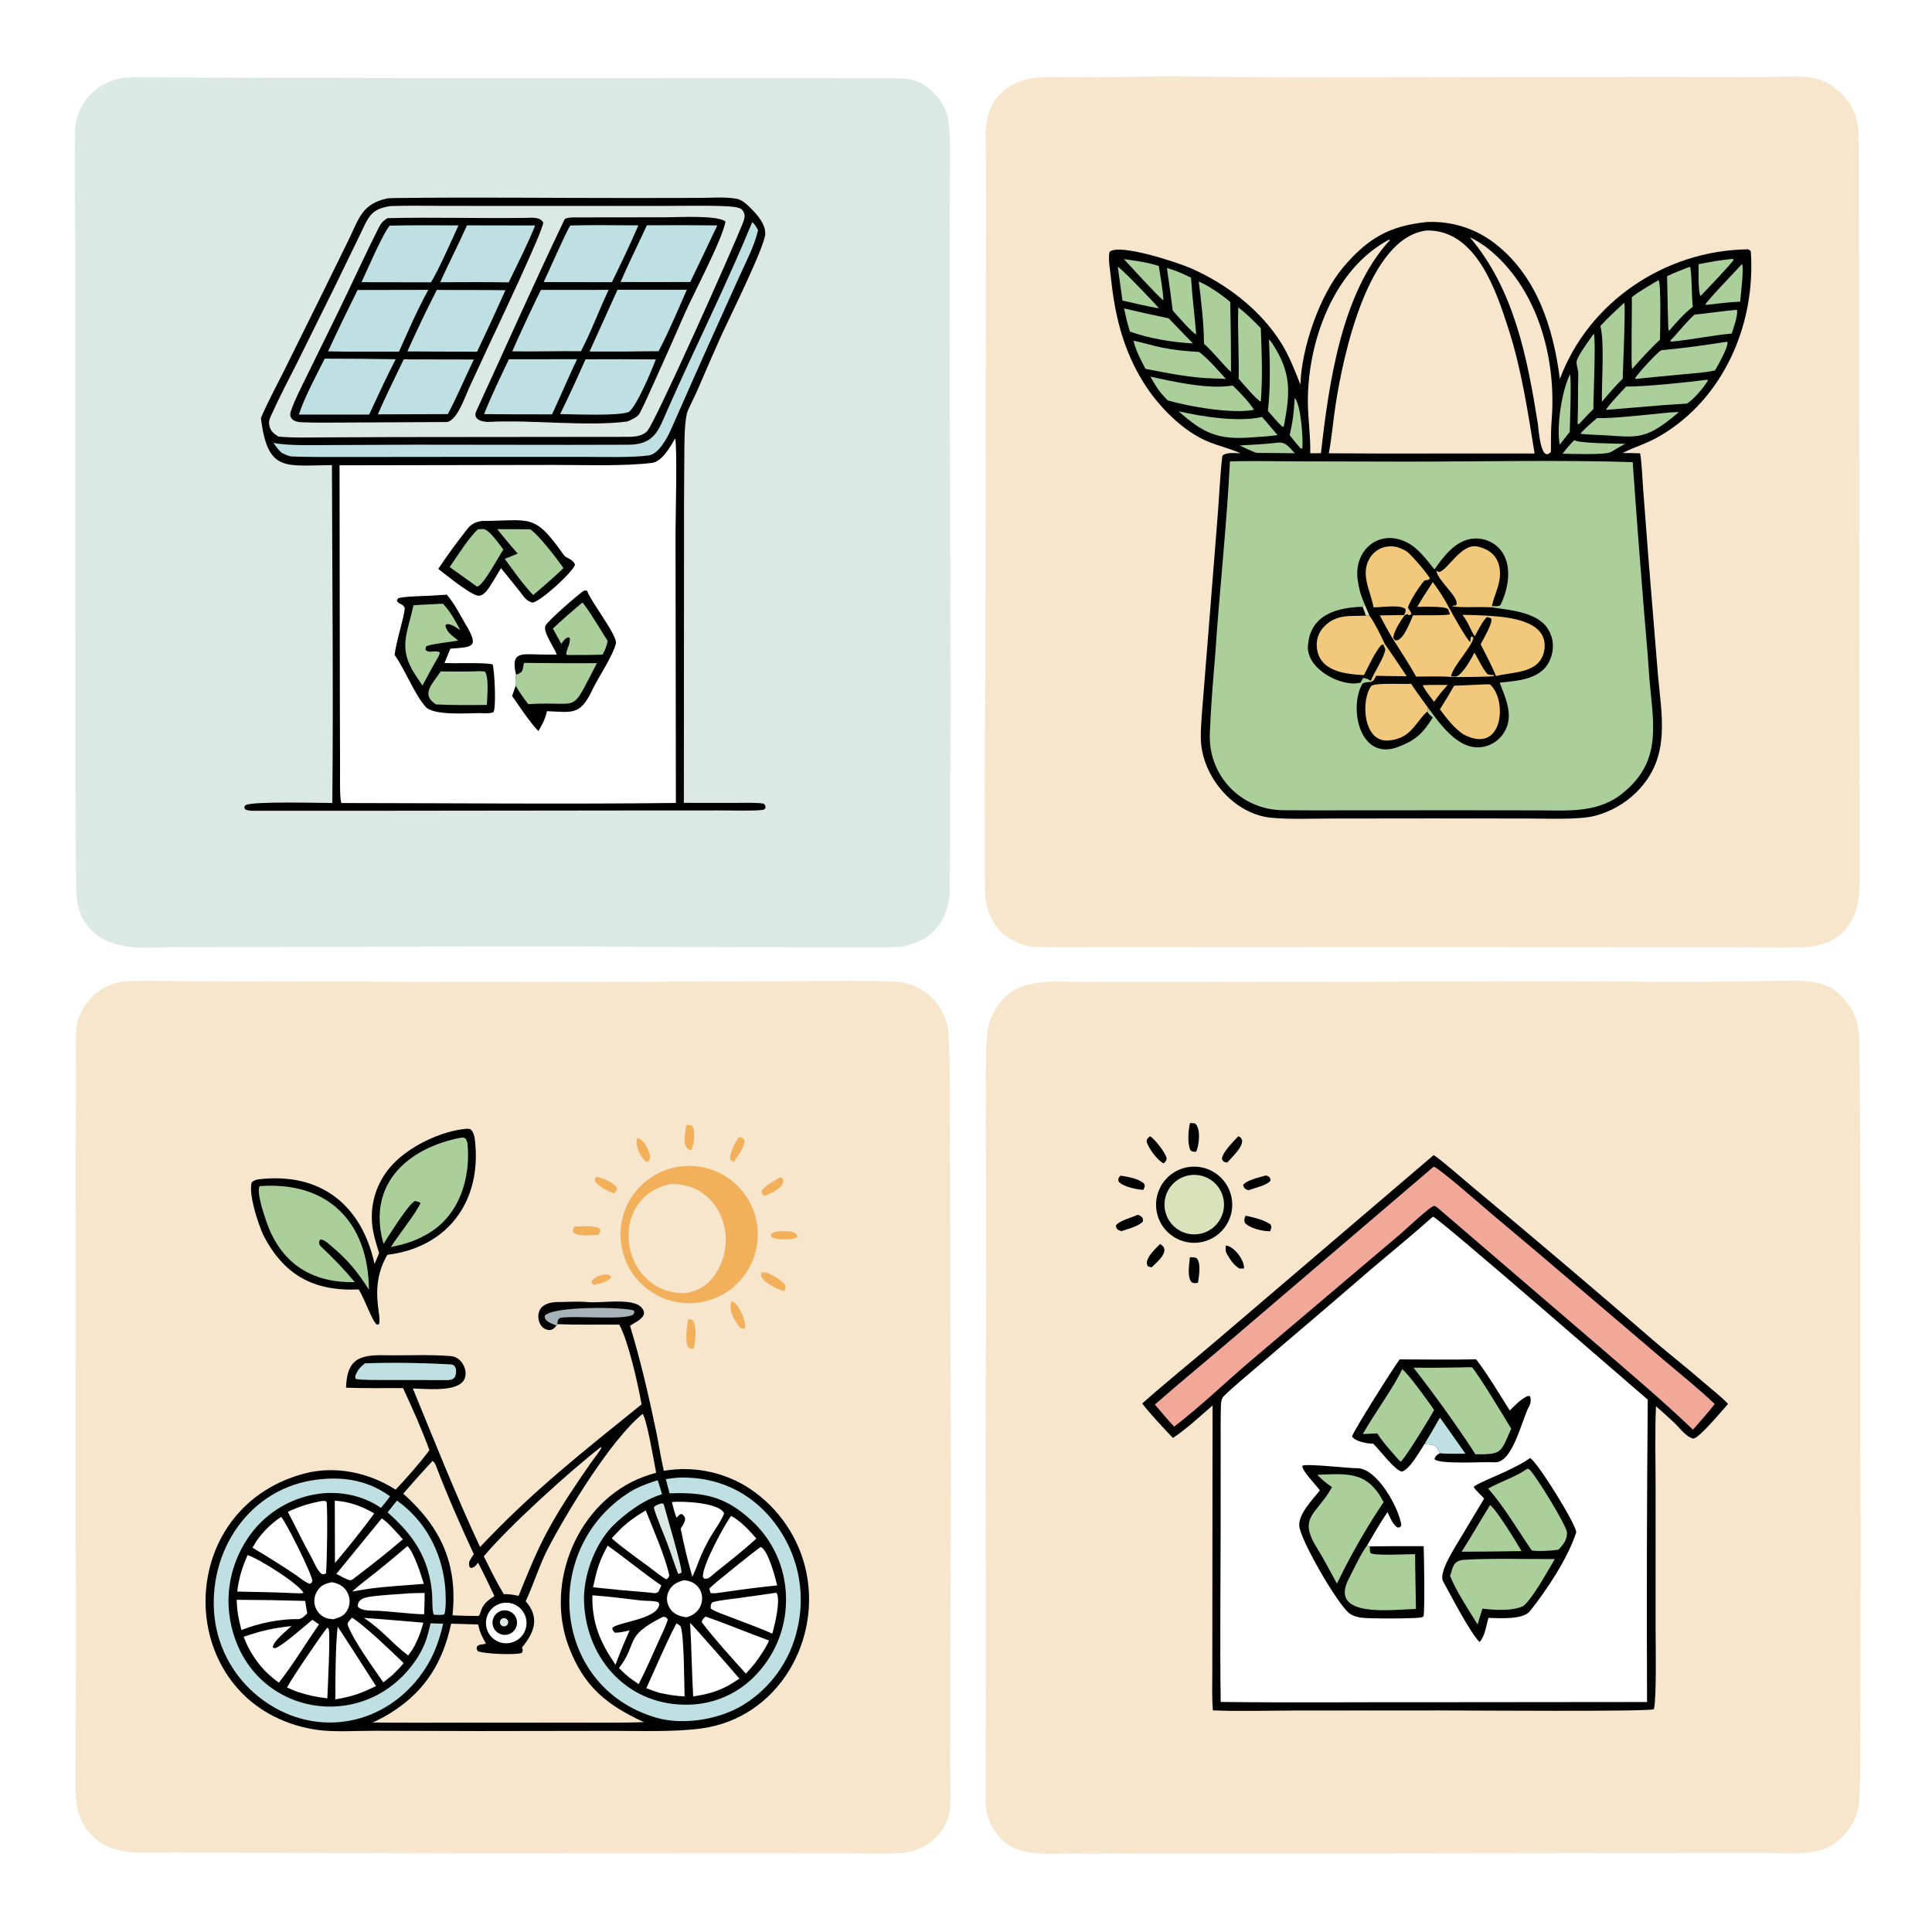 <svg version="1.1" xmlns="http://www.w3.org/2000/svg" style="display: block;" viewBox="0 0 2048 2048" width="1024" height="1024" preserveAspectRatio="none">
<path transform="translate(0,0)" fill="rgb(254,255,254)" d="M 0 0 L 2048 0 L 2048 2048 L 0 2048 L 0 0 z"/>
<path transform="translate(0,0)" fill="rgb(247,229,204)" d="M 131.724 1040.32 C 150.63 1039.4 175.346 1040.11 194.573 1040.16 L 309.395 1040.52 L 621.629 1040.95 L 852.588 1040.06 C 884.718 1040.11 917.503 1039.38 949.485 1040.64 C 979.039 1041.8 1004.01 1066.87 1005.52 1096.42 C 1006.65 1118.51 1006.73 1141.22 1006.85 1163.6 L 1007.19 1272.48 L 1007.99 1572 L 1007.33 1807 L 1007.23 1875.22 C 1007.3 1888.1 1008.27 1902.33 1007.2 1915.04 C 1004.82 1943.33 981.877 1962.17 954.815 1964.41 C 939.421 1965.1 919.517 1964.61 903.809 1964.63 L 798.499 1964.54 L 501.355 1964.68 L 249.07 1964.07 L 182.137 1963.7 C 158.017 1963.67 124.994 1967.19 105.221 1952.32 C 78.018 1931.87 79.915 1906.28 79.937 1876.44 L 80.139 1813.9 C 80.707 1753.32 80.666 1692.73 80.017 1632.14 L 80.133 1293.35 C 79.892 1249.14 80.009 1204.93 80.483 1160.72 C 80.549 1139.23 80.204 1117.93 80.484 1096.41 C 80.859 1067.56 103.102 1043.65 131.724 1040.32 z"/>
<path transform="translate(0,0)" fill="rgb(0,1,1)" d="M 589.795 1405.09 C 587.558 1408.18 585.502 1410.14 581.566 1409.82 C 570.346 1408.91 566.937 1391.36 575.303 1384.81 C 579.326 1381.66 584.052 1380.62 588.752 1380.25 C 600.457 1380.29 611.333 1379.21 623.279 1380.3 C 637.24 1381.57 670.177 1375.57 679.668 1385.64 C 688.906 1395.44 674.417 1400.85 667.827 1405.38 C 678.924 1441.71 687.618 1479.37 695.397 1516.6 C 698.352 1530.74 700.409 1545.04 703.682 1559.12 C 733.437 1554.03 764.032 1559.66 790.026 1575.01 C 821.509 1594.2 844.245 1624.94 853.383 1660.66 C 872.613 1737.33 825.314 1821.15 743.509 1832.23 C 714.449 1836.17 678.036 1834.74 648.239 1834.78 L 509.004 1834.99 L 396.999 1834.69 C 378.269 1834.62 352.9 1836.4 334.627 1833.52 C 184.801 1809.88 177.699 1601.11 322.023 1562.18 C 355.071 1553.27 390.621 1560.74 419.39 1579.09 C 429.614 1568.43 446.992 1548.69 455.192 1537.2 C 446.886 1514.34 437.437 1493.53 427.268 1471.42 C 407.493 1471.41 386.496 1471.75 366.827 1471 C 367.74 1441.95 379.528 1436 407.172 1436.59 C 430.633 1437.09 454.833 1435.6 478.261 1437.55 C 490.789 1438.52 498.724 1457.04 489.674 1465.57 C 479.329 1475.33 451.58 1472.06 437.642 1471.88 C 460.41 1527.29 483.653 1586.1 508.902 1639.87 C 565.794 1579.52 617.097 1539.65 680.083 1488.68 C 676.525 1468.02 666.061 1421.5 656.472 1404.17 C 634.814 1403.98 612.269 1404.55 590.714 1403.69 L 589.795 1405.09 z"/>
<path transform="translate(0,0)" fill="rgb(166,180,185)" d="M 589.795 1405.09 C 585.641 1403.5 576.601 1400.61 577.464 1394.88 C 584.543 1384.43 661.131 1385.23 671.934 1389.23 C 672.8 1391.76 672.701 1390.41 671.321 1393.42 C 662.321 1399.89 608.88 1394.2 593.476 1397.05 C 590.829 1399.24 591.608 1399.32 590.714 1403.69 L 589.795 1405.09 z"/>
<path transform="translate(0,0)" fill="rgb(247,229,204)" d="M 681.088 1498.84 C 685.349 1502.37 693.758 1552.05 695.553 1561.19 C 691.2 1562.42 686.456 1563.86 682.255 1565.43 C 612.757 1591.21 576.938 1677.32 602.983 1745.79 C 619.089 1788.13 643.268 1807.39 682.574 1825.55 C 658.04 1826.46 630.528 1825.95 605.729 1826.06 L 443.421 1826.14 C 427.271 1826.2 411.122 1826.12 394.973 1825.91 C 402.68 1822.49 410.093 1818.45 417.136 1813.81 C 451.489 1791.46 469.75 1760.92 478.202 1721.17 L 506.789 1721.99 C 508.95 1731.14 510.58 1733.86 515.044 1742.3 C 510.752 1743.76 509.053 1742.36 505.727 1745.24 C 504.991 1748.59 504.909 1746.91 506.561 1750.41 C 514.125 1753.3 546.063 1754.53 553.052 1752.2 C 555.438 1748.71 552.824 1747.03 553.476 1746.23 C 566.157 1730.8 572.665 1715 557.288 1697.36 C 564.858 1681.14 572.8 1656.86 580.701 1641.8 C 601.917 1601.34 647.281 1526.52 681.088 1498.84 z"/>
<path transform="translate(0,0)" fill="rgb(190,224,227)" d="M 717.663 1566.44 C 764.098 1564.3 803.458 1585.21 828.245 1624.56 C 847.636 1655.31 853.662 1692.63 844.934 1727.92 C 837.254 1760.99 816.645 1789.61 787.712 1807.38 C 762.412 1822.83 724.194 1829.15 695.553 1820.79 C 582.551 1787.78 572.23 1636.64 672.184 1578.88 C 681.219 1574.45 687.676 1572.1 697.211 1569.07 C 698.861 1573.73 700.347 1579.19 701.774 1583.98 C 683.096 1589.32 662.18 1604.62 648.746 1618.36 C 630.062 1637.9 617.97 1671.5 619.12 1698.44 C 621.773 1760.63 667.508 1809 730.645 1806.99 C 757.962 1806.33 783.831 1794.57 802.289 1774.42 C 823.275 1751.99 834.385 1722.07 833.129 1691.38 C 832.207 1661.01 819.047 1632.31 796.64 1611.79 C 768.894 1586.04 745.801 1581.66 709.745 1583.02 L 705.824 1568 C 709.423 1567.26 713.952 1566.86 717.663 1566.44 z"/>
<path transform="translate(0,0)" fill="rgb(190,224,227)" d="M 336.752 1568.38 C 364.89 1565.05 390.392 1569.45 413.475 1586.14 C 410.383 1590.62 407.266 1594.27 403.8 1598.44 C 383.71 1584.4 357.049 1579.7 333.134 1584.23 C 304.295 1589.51 278.834 1606.26 262.588 1630.67 C 244.373 1657.96 237.973 1690.55 244.985 1722.47 C 266.54 1820.58 389.98 1840.16 443.206 1756.12 C 450.715 1743.72 453.242 1734.7 456.464 1720.76 L 469.769 1721.21 C 464.837 1742.62 458.214 1759.67 444.736 1777.34 C 403.278 1831.7 330.497 1842.17 275.944 1800.06 C 249.191 1779.5 231.767 1749.11 227.552 1715.64 C 219.256 1645.09 264.161 1576.82 336.752 1568.38 z"/>
<path transform="translate(0,0)" fill="rgb(247,229,204)" d="M 458.463 1548.66 C 460.625 1550.11 461.411 1551.84 462.353 1554.3 C 474.499 1586.06 488.007 1616.59 502.228 1647.47 C 501.34 1648.78 500.474 1650.11 499.63 1651.45 C 497.169 1655.39 496.647 1656.59 497.741 1661.25 L 499.566 1662.2 C 503.943 1660.81 503.183 1660.46 506.834 1656.64 C 512.989 1668.27 518.48 1680.03 524.123 1691.92 C 516.288 1696.91 511.652 1700.61 508.877 1710.38 C 508.336 1712.29 508.731 1711.31 506.951 1712.99 C 497.853 1712.97 488.757 1712.76 479.668 1712.35 C 485.382 1658.01 467.554 1619.12 427.446 1583.35 C 437.565 1571.59 447.906 1560.03 458.463 1548.66 z"/>
<path transform="translate(0,0)" fill="rgb(247,229,204)" d="M 636.875 1533.98 L 637.57 1534.73 C 636.354 1537.49 629.029 1546.86 626.622 1550.29 C 617.943 1562.63 609.498 1575.13 601.291 1587.79 C 576.056 1627.1 567.225 1648.39 549.755 1691.68 C 543.308 1690.44 540.587 1689.79 534.004 1689.81 L 528.365 1680.01 C 522.805 1669.9 517.96 1660.07 512.87 1649.74 C 538.984 1618.4 603.443 1560 636.875 1533.98 z"/>
<path transform="translate(0,0)" fill="rgb(254,255,254)" d="M 627.954 1691.09 C 645.02 1692.34 662.005 1694.46 678.979 1696.52 C 685.834 1697.35 691.336 1696.45 697.828 1698.36 L 698.864 1700.55 C 697.43 1716.44 655.743 1719.23 649.174 1725.52 C 649.144 1728.41 649.49 1727.84 651.675 1730.71 C 657.772 1730.69 661.556 1729.6 667.419 1728.27 C 661.967 1740.56 657.046 1752.09 652.471 1764.73 C 636.225 1740.97 627.359 1720.57 627.954 1691.09 z"/>
<path transform="translate(0,0)" fill="rgb(254,255,254)" d="M 331.159 1717 L 338.148 1721.94 C 322.795 1743.92 312.476 1762.02 295.613 1783.69 C 280.558 1772.83 271.91 1762.28 263.058 1746.14 C 261.421 1742.84 259.733 1738.54 258.254 1735.07 C 278.752 1728.2 288.056 1726.14 309.048 1723.68 C 304.466 1727.82 288.175 1741.12 289.3 1746.47 L 291.443 1747.2 C 298.792 1745.29 323.529 1723.21 331.159 1717 z"/>
<path transform="translate(0,0)" fill="rgb(254,255,254)" d="M 712.214 1592.22 C 723.91 1591.1 762.531 1592.78 767.578 1604.17 C 765.761 1610.58 755.635 1624.53 751.811 1631.48 C 747.244 1639.77 744.862 1644.79 741.205 1653.71 C 738.806 1660.17 736.807 1665.24 733.949 1671.49 C 729.494 1656.46 724.42 1635.53 721.595 1620.35 C 724.665 1615.19 729.81 1609.2 722.444 1604.83 C 719.615 1605.8 720.222 1605.71 717.979 1608.04 L 717.319 1608.74 C 715.557 1606.07 713.211 1595.95 712.214 1592.22 z"/>
<path transform="translate(0,0)" fill="rgb(254,255,254)" d="M 731.563 1720.38 C 733.531 1721.64 778.483 1773.07 783.811 1779.44 C 780.258 1781.83 776.093 1784.26 772.409 1786.54 C 758.975 1793.79 749.669 1795.9 734.797 1798.31 C 733.349 1772.51 733.052 1746.44 731.563 1720.38 z"/>
<path transform="translate(0,0)" fill="rgb(190,224,227)" d="M 420.781 1590.68 C 450.685 1611.91 468.036 1644.62 471.79 1680.97 C 472.523 1688.07 473.208 1704.71 471.121 1711.07 C 468.706 1712.39 464.199 1711.79 460.98 1711.73 L 459.913 1711.56 C 457.858 1708.81 458.439 1693.89 458.01 1689.02 C 454.704 1651.45 438.177 1627.09 410.809 1603.17 L 420.781 1590.68 z"/>
<path transform="translate(0,0)" fill="rgb(254,255,254)" d="M 684.51 1601.11 C 692.344 1621.04 704.462 1647.98 709.289 1669.1 C 709.834 1671.48 708.409 1672.18 706.686 1674.16 C 704.153 1673.76 691.974 1663.98 689.051 1661.79 C 677.072 1652.85 659.194 1640.37 648.527 1630.69 C 660.24 1617.26 669.319 1610.03 684.51 1601.11 z"/>
<path transform="translate(0,0)" fill="rgb(254,255,254)" d="M 644.115 1638.44 C 663.377 1652.05 680.697 1666.62 701 1680.64 C 699.777 1683.54 699.15 1684.97 697.597 1687.79 C 693.863 1689.45 693.944 1688.72 689.207 1688.27 C 668.995 1686.65 648.807 1684.76 628.647 1682.59 C 632.798 1663.4 634.902 1655.63 644.115 1638.44 z"/>
<path transform="translate(0,0)" fill="rgb(254,255,254)" d="M 298.021 1607.99 C 302.963 1613.1 330.223 1667.38 331.177 1675.87 C 329.766 1678.4 330.812 1677.53 328.339 1678.87 C 323.812 1677.5 317.75 1672.54 313.67 1669.59 C 298.63 1659.52 283.308 1649.87 267.722 1640.66 C 274.172 1628.03 286.174 1615.66 298.021 1607.99 z"/>
<path transform="translate(0,0)" fill="rgb(254,255,254)" d="M 340.574 1591.24 C 344.226 1591.09 344.288 1590.41 346.276 1592.18 C 347.388 1604.69 346.739 1656.08 345.554 1667.88 C 342.356 1669.2 343.94 1669.11 340.645 1668.22 C 336.41 1664.7 333.077 1656.63 330.346 1651.33 C 321.989 1636.34 313.24 1618.13 305.153 1602.64 C 316.976 1596.92 327.763 1593.67 340.574 1591.24 z"/>
<path transform="translate(0,0)" fill="rgb(254,255,254)" d="M 716.996 1720.88 C 719.601 1722.14 719.069 1721.93 721.376 1723.81 C 725.25 1732.26 725.314 1785.81 725.666 1798.26 C 716.304 1797.92 708.124 1796.35 698.981 1794.49 C 694.582 1793.15 689.517 1791.18 685.131 1789.59 C 695.774 1766.33 705.127 1743.72 716.996 1720.88 z"/>
<path transform="translate(0,0)" fill="rgb(254,255,254)" d="M 747.832 1713.62 C 770.771 1721.58 792.461 1730.72 815.226 1739.02 C 811.494 1747.55 805.544 1755.92 800.05 1763.39 C 797.112 1767.1 793.839 1770.59 790.656 1774.11 C 775.342 1757.19 757.713 1737.71 743.899 1719.7 C 744.397 1716.39 745.089 1716.66 747.832 1713.62 z"/>
<path transform="translate(0,0)" fill="rgb(254,255,254)" d="M 822.68 1688.36 L 823.439 1688.87 C 827.454 1697.24 821.213 1722.9 818.646 1731.72 C 805.734 1725.88 788.25 1719.65 774.753 1714.4 C 770.548 1712.75 755.774 1707.55 753.362 1705.03 C 753.419 1701.78 753.148 1701.41 754.859 1698.61 C 760.895 1696.53 773.537 1695.28 780.394 1694.35 C 794.507 1692.48 808.603 1690.48 822.68 1688.36 z"/>
<path transform="translate(0,0)" fill="rgb(190,224,227)" d="M 386.79 1445.19 C 416.337 1444.13 448.362 1444.67 477.802 1446.28 C 484.41 1446.64 484.452 1455.1 482.038 1460.07 C 479.307 1462.61 478.888 1462.36 475.25 1463 L 409.621 1462.85 C 402.244 1462.8 383.219 1463.16 376.926 1461.68 L 376.472 1459.08 C 378.711 1452.53 381.513 1449.55 386.79 1445.19 z"/>
<path transform="translate(0,0)" fill="rgb(254,255,254)" d="M 806.377 1639.82 C 814.421 1643.21 821.903 1672.65 823.857 1680.6 C 805.44 1682.47 787.071 1684.77 768.764 1687.51 C 765.061 1687.99 756.229 1689.66 753.185 1688.54 L 751.883 1684.05 C 753.877 1680.85 801.463 1643.04 806.377 1639.82 z"/>
<path transform="translate(0,0)" fill="rgb(254,255,254)" d="M 346.76 1725.49 L 348.233 1726.34 C 350.605 1729.73 347.311 1790.71 346.995 1800.3 C 334.209 1798.8 327.157 1797.18 314.878 1793.3 L 304.238 1788.85 C 309.984 1778.06 339.311 1734.97 346.76 1725.49 z"/>
<path transform="translate(0,0)" fill="rgb(254,255,254)" d="M 404.649 1609.54 C 410.745 1613.05 421.909 1625.99 427.017 1631.74 C 411.716 1644.97 393.005 1659.63 376.959 1671.78 C 374.538 1673.73 374.42 1674.04 371.592 1675.17 C 367.091 1674.55 361.431 1670.73 356.554 1668.41 L 404.649 1609.54 z"/>
<path transform="translate(0,0)" fill="rgb(254,255,254)" d="M 357.972 1724.41 C 358.643 1724.83 395.151 1781.94 398.564 1787.3 L 388.51 1792.02 C 375.566 1797.42 369.4 1798.9 355.503 1801.41 C 355.293 1784.67 355.812 1739.43 357.972 1724.41 z"/>
<path transform="translate(0,0)" fill="rgb(254,255,254)" d="M 250.908 1695.83 C 275.122 1695.94 299.333 1696.34 323.538 1697.04 C 324.092 1701.34 324.973 1705.91 325.709 1710.21 C 322.741 1713.11 320.348 1715.87 316.323 1716.4 C 297.115 1715.79 273.712 1720.79 255.926 1727.9 C 252.732 1715.35 251.307 1708.69 250.908 1695.83 z"/>
<path transform="translate(0,0)" fill="rgb(254,255,254)" d="M 774.933 1606.89 C 785.233 1612.35 794.23 1622.19 801.738 1630.89 C 789.552 1642.27 772.967 1655.32 759.88 1665.73 C 758.01 1667.35 756.12 1668.95 754.211 1670.53 C 750.948 1673.19 750.113 1673.82 746.232 1673.4 L 745.029 1671.33 C 744.97 1658.42 767.173 1617.91 774.933 1606.89 z"/>
<path transform="translate(0,0)" fill="rgb(254,255,254)" d="M 262.452 1648.46 C 274.521 1652.29 315.632 1678.15 321.746 1688.41 C 319.774 1689.36 315.28 1688.91 312.753 1688.86 C 292.649 1687.8 271.704 1687.6 251.52 1687.14 C 253.02 1673.22 256.854 1661.17 262.452 1648.46 z"/>
<path transform="translate(0,0)" fill="rgb(254,255,254)" d="M 431.951 1638.91 C 438.893 1645.59 446.247 1669.19 449.325 1678.94 C 430.955 1680.46 410.215 1681.6 392.199 1683.99 C 385.902 1684.87 379.644 1686.01 373.379 1687.1 C 380.636 1680.25 391.945 1671.87 399.959 1665.5 C 410.751 1656.79 421.416 1647.93 431.951 1638.91 z"/>
<path transform="translate(0,0)" fill="rgb(254,255,254)" d="M 702.689 1713.93 C 705.789 1713.84 706.428 1714.52 707.919 1716.7 C 706.231 1722.97 700.206 1735.24 697.374 1741.55 C 690.843 1756.11 684.299 1771.09 677.001 1785.26 L 668.156 1779.07 C 663.185 1775.07 660.63 1772.75 656.165 1768.24 C 677.204 1740.58 660.716 1734.93 702.689 1713.93 z"/>
<path transform="translate(0,0)" fill="rgb(254,255,254)" d="M 373.109 1714.78 C 386.501 1722.97 415.889 1751.44 427.897 1762.98 C 424.288 1767.53 420.028 1771.59 415.915 1775.7 C 413.001 1778.2 409.344 1780.93 406.284 1783.35 C 396.175 1768.44 374.886 1739.64 368.569 1722.47 C 367.745 1720.23 371.286 1717 373.109 1714.78 z"/>
<path transform="translate(0,0)" fill="rgb(254,255,254)" d="M 354.885 1590.75 C 370.442 1591.76 383.34 1596.66 396.696 1604.24 C 389.859 1613.87 382.492 1623.07 375.205 1632.36 C 368.99 1640.33 361.537 1649.01 355.055 1656.88 L 354.885 1590.75 z"/>
<path transform="translate(0,0)" fill="rgb(254,255,254)" d="M 534.862 1698.99 C 542.637 1698.34 550.152 1701.96 554.502 1708.43 C 558.853 1714.91 559.358 1723.23 555.823 1730.19 C 552.287 1737.14 545.264 1741.64 537.468 1741.94 C 525.778 1742.39 515.869 1733.42 515.16 1721.74 C 514.452 1710.06 523.202 1699.96 534.862 1698.99 z"/>
<path transform="translate(0,0)" fill="rgb(0,1,1)" d="M 530.99 1707.67 C 537.777 1705.42 545.11 1709.07 547.416 1715.84 C 549.722 1722.6 546.14 1729.97 539.39 1732.33 C 532.562 1734.72 525.095 1731.08 522.762 1724.24 C 520.428 1717.39 524.123 1709.95 530.99 1707.67 z"/>
<path transform="translate(0,0)" fill="rgb(219,233,229)" d="M 532.866 1715.49 C 535.036 1714.74 537.419 1715.78 538.34 1717.88 C 539.26 1719.99 538.408 1722.45 536.383 1723.53 C 534.923 1724.31 533.15 1724.2 531.793 1723.26 C 530.435 1722.31 529.723 1720.68 529.95 1719.04 C 530.176 1717.41 531.303 1716.03 532.866 1715.49 z"/>
<path transform="translate(0,0)" fill="rgb(254,255,254)" d="M 428.521 1689.41 C 433.479 1688.74 444.649 1688.73 450.097 1688.58 C 450.205 1696.37 449.901 1703.44 449.545 1711.23 C 436.751 1710.91 419.463 1708.83 406.082 1707.86 C 398.229 1706.77 384.22 1708.97 379.408 1703.14 C 378.376 1694.43 388.579 1692.98 395.481 1692.13 C 406.277 1690.79 417.652 1690.2 428.521 1689.41 z"/>
<path transform="translate(0,0)" fill="rgb(254,255,254)" d="M 385.755 1715.01 C 406.758 1716.57 427.752 1718.27 448.734 1720.11 C 446.173 1729.86 444.077 1735.3 439.669 1744.25 C 437.585 1748.29 435.319 1751.21 432.681 1754.88 C 416.262 1742.74 406.589 1729 385.755 1715.01 z"/>
<path transform="translate(0,0)" fill="rgb(254,255,254)" d="M 351.54 1677.2 C 359.69 1678.33 366.549 1682.67 369.412 1690.72 C 371.271 1695.79 370.943 1701.4 368.507 1706.21 C 365.005 1713.09 360.261 1714.41 353.445 1716.48 C 349.39 1716.07 346.519 1715.97 342.908 1713.87 C 338.231 1711.16 334.892 1706.62 333.69 1701.35 C 332.54 1696.15 333.541 1690.71 336.466 1686.26 C 340.462 1680.16 344.884 1678.74 351.54 1677.2 z"/>
<path transform="translate(0,0)" fill="rgb(254,255,254)" d="M 724.495 1675.13 C 748.994 1676.1 751.492 1708.35 727.655 1714.34 C 719.11 1713.41 711.765 1709.98 708.344 1701.52 C 706.396 1696.69 706.615 1691.26 708.946 1686.6 C 712.388 1679.63 717.541 1677.39 724.495 1675.13 z"/>
<path transform="translate(0,0)" fill="rgb(219,233,229)" d="M 700.536 1593.81 C 702.655 1593.65 701.628 1593.44 703.59 1594.56 C 706.089 1604.29 723.872 1663.37 722.353 1667.28 L 718.883 1668.48 C 714.776 1657.61 711.154 1646.25 707.013 1635.2 C 702.768 1623.87 696.183 1609.35 693.027 1598.1 C 694.566 1595.54 697.542 1594.96 700.536 1593.81 z"/>
<path transform="translate(0,0)" fill="rgb(0,1,1)" d="M 495.328 1196.44 L 498.511 1196.89 C 502.502 1200.05 503.182 1205.96 503.683 1210.9 C 510.113 1274.3 474.106 1322.36 410.618 1330.15 C 390.324 1364.91 405.677 1395.54 401.555 1403.79 L 399.703 1404.26 C 394.774 1401.41 387.005 1377.75 380.269 1366.84 C 332.433 1369.14 300.409 1351.38 278.72 1308.38 C 273.284 1295.82 263.597 1267 266.685 1253.66 C 268.521 1251.56 271.292 1250.47 274.04 1250.14 C 339.951 1242.28 383.319 1277.39 397.03 1339.83 C 398.687 1336.2 400.328 1332.03 401.892 1328.32 C 398.785 1318.45 395.437 1307.86 394.495 1297.51 C 392.419 1275.71 399.286 1254.01 413.52 1237.37 C 431.784 1215.79 467.293 1198.7 495.328 1196.44 z"/>
<path transform="translate(0,0)" fill="rgb(171,207,155)" d="M 275.14 1257.37 C 347.566 1251.91 390.521 1295.36 391.082 1367.13 C 378.262 1347.23 368.956 1335.89 351.066 1320.7 C 347.733 1317.95 343.713 1314.09 339.654 1313.85 L 338.246 1316.05 C 338.434 1318.35 338.123 1319.36 339.976 1321.1 C 353.02 1333.32 364.573 1345.33 376.061 1359.07 C 329.441 1360.14 296.803 1338.29 281.968 1293.67 C 279.529 1286.33 271.872 1264.18 275.14 1257.37 z"/>
<path transform="translate(0,0)" fill="rgb(171,207,155)" d="M 487.191 1206.25 C 491.412 1205.83 490.603 1205.25 493.623 1206.98 C 494.249 1208.19 495.416 1210.51 495.55 1211.87 C 499.187 1248.62 487.16 1288.23 453.658 1307.73 C 440.057 1315.64 429.863 1318.72 414.368 1321.92 C 420.518 1311.5 442.277 1284.56 445.803 1274.99 C 443.012 1273.72 442.908 1273.67 439.91 1273.09 C 433.358 1275.7 412.148 1309.98 406.526 1318.54 C 405.774 1315.85 405.108 1313.15 404.529 1310.42 C 392.453 1252.27 434.209 1216.95 487.191 1206.25 z"/>
<path transform="translate(0,0)" fill="rgb(243,176,91)" d="M 720.194 1236.64 C 760.03 1230.92 796.947 1258.61 802.594 1298.46 C 808.242 1338.31 780.475 1375.17 740.619 1380.74 C 700.868 1386.3 664.124 1358.62 658.491 1318.88 C 652.859 1279.14 680.465 1242.35 720.194 1236.64 z"/>
<path transform="translate(0,0)" fill="rgb(247,229,204)" d="M 710.271 1255.2 C 739.122 1253.82 761.43 1272.54 767.788 1299.96 C 771.563 1316.95 768.432 1334.75 759.085 1349.44 C 751.12 1361.9 741.275 1367.9 727.173 1370.74 C 657.476 1372.93 642.077 1269.89 710.271 1255.2 z"/>
<path transform="translate(0,0)" fill="rgb(243,176,91)" d="M 807.096 1348.88 C 812.903 1348.55 813.215 1348.87 818.383 1351.63 L 820.069 1352.54 C 824.79 1355.05 827.991 1357.37 831.759 1361.41 C 833.571 1363.35 832.186 1366.03 831.475 1368.67 C 824.448 1367.11 813.16 1361.21 808.541 1355.7 C 806.025 1352.69 806.684 1352.13 807.096 1348.88 z"/>
<path transform="translate(0,0)" fill="rgb(243,176,91)" d="M 729.499 1398.43 C 732.173 1398.73 732.884 1398.44 734.882 1400.06 C 738.772 1407.71 737.333 1421.67 735.25 1429.76 C 730.765 1429.18 732.549 1430.07 729.357 1427.72 C 725.767 1420.81 728.185 1406.15 729.499 1398.43 z"/>
<path transform="translate(0,0)" fill="rgb(243,176,91)" d="M 609.032 1300.36 C 617.083 1300.06 629.282 1298.54 635.823 1302.43 C 636.813 1305.77 636.392 1304.86 634.439 1309.03 C 627.672 1309.22 611.567 1311.29 607.332 1305.84 C 607.258 1302.73 607.268 1302.95 609.032 1300.36 z"/>
<path transform="translate(0,0)" fill="rgb(243,176,91)" d="M 775.665 1379.34 C 782.516 1380.64 791.928 1401.55 789.484 1408.37 C 788.358 1408.31 785.728 1408.45 785.033 1407.74 C 778.769 1401.37 771.39 1387.75 775.665 1379.34 z"/>
<path transform="translate(0,0)" fill="rgb(243,176,91)" d="M 827.127 1247.91 L 829.898 1249.98 C 833.105 1257.97 817.413 1264.78 811.252 1267.52 C 807.861 1266.39 807.587 1265.67 807.373 1262.59 C 810.729 1256.63 820.927 1251.56 827.127 1247.91 z"/>
<path transform="translate(0,0)" fill="rgb(243,176,91)" d="M 727.556 1192.58 C 730.196 1192.53 733.323 1192.07 734.531 1194.89 C 737.276 1201.29 735.529 1213.35 732.772 1219.37 C 721.865 1217.48 726.479 1200.73 727.556 1192.58 z"/>
<path transform="translate(0,0)" fill="rgb(243,176,91)" d="M 783.003 1205.43 C 787.355 1205.82 787.469 1205.76 789.177 1209.38 C 788.999 1216.44 782.177 1225.23 778.114 1231.5 C 775.643 1230.66 776.393 1230.92 774.207 1229.27 C 772.769 1222.55 779.429 1211.19 783.003 1205.43 z"/>
<path transform="translate(0,0)" fill="rgb(243,176,91)" d="M 826.26 1305.26 C 831.719 1305.01 843.535 1304.03 845.513 1310.59 C 843.226 1313.06 841.819 1312.91 838.464 1313.46 C 832.836 1313.62 819.965 1314.9 816.916 1310.14 L 817.766 1308.03 C 820.18 1305.56 822.705 1305.73 826.26 1305.26 z"/>
<path transform="translate(0,0)" fill="rgb(243,176,91)" d="M 631.741 1247.54 C 638.016 1247.98 652.431 1253.85 654.256 1260.43 L 651.817 1264.67 C 646.59 1264.86 633.816 1257.07 630.933 1252.52 C 630.017 1251.08 631.195 1249.2 631.741 1247.54 z"/>
<path transform="translate(0,0)" fill="rgb(243,176,91)" d="M 675.749 1206.28 C 682.625 1208.43 686.143 1216.06 688.396 1222.51 C 689.885 1226.77 688.995 1228.02 686.993 1231.78 C 686.404 1231.69 684.73 1231.47 684.411 1231.18 C 677.945 1225.31 672.833 1213.67 675.749 1206.28 z"/>
<path transform="translate(0,0)" fill="rgb(243,176,91)" d="M 639.933 1350.97 C 644.105 1350.98 645.134 1350.73 647.973 1352.97 L 647.344 1354.98 C 642.678 1358.94 639.011 1359.6 633.23 1361.33 L 629.354 1362.02 L 626.911 1359.05 C 628.914 1353.77 635.114 1352.49 639.933 1350.97 z"/>
<path transform="translate(0,0)" fill="rgb(247,229,204)" d="M 1566.75 1040.51 C 1644.81 1039.49 1724.46 1041.03 1802.72 1040.76 L 1882 1039.9 C 1905.83 1039.76 1932.79 1036.43 1951.13 1054.89 C 1965.58 1069.45 1970.95 1085.35 1971.11 1105.55 C 1972.22 1247.32 1971.83 1389.13 1971.9 1530.91 C 1972.02 1589.89 1972.82 1648.49 1972.13 1707.5 L 1971.87 1846.7 C 1971.77 1868.06 1972.1 1891.73 1970.48 1912.93 C 1968.89 1925.85 1961.87 1937.74 1953.27 1946.95 C 1933.05 1968.6 1903.65 1964.32 1876.48 1964.26 L 1796.96 1964.28 L 1452.02 1964.72 L 1202.94 1964.73 L 1136.97 1964.86 C 1102.6 1964.91 1066.76 1969.64 1049.86 1932.57 C 1045.3 1922.58 1044.83 1917.07 1044.76 1906.12 C 1044.57 1877.9 1044.83 1849.7 1044.92 1821.48 L 1045.02 1690.94 C 1044.41 1581.25 1044.55 1471.57 1045.44 1361.89 L 1044.92 1183.16 C 1044.97 1154.41 1044.35 1123.96 1046.47 1095.39 C 1047.93 1081.79 1054.26 1068.47 1063.59 1058.69 C 1084.99 1036.26 1119.16 1040.85 1147.61 1040.89 L 1236.45 1040.99 L 1566.75 1040.51 z"/>
<path transform="translate(0,0)" fill="rgb(0,1,1)" d="M 1519.66 1224.51 C 1523.92 1226.23 1555.05 1253.33 1561.1 1258.35 C 1625.94 1312.25 1690.23 1366.8 1753.96 1422.01 C 1771.37 1436.84 1789.55 1451.08 1806.8 1466.11 C 1814.59 1472.88 1824.96 1480.82 1831.81 1488.27 C 1824.42 1496.29 1802.79 1522.87 1795.34 1524.92 C 1788.01 1524.16 1780.35 1513.39 1774.86 1508.25 C 1768.39 1502.17 1762.14 1496.49 1755.42 1490.66 C 1754.14 1515.73 1755.02 1549.38 1755.01 1575 L 1755.01 1728.54 C 1755.02 1743.22 1756.12 1800.07 1753.2 1811.81 C 1749.02 1814.64 1550.83 1813.12 1527.5 1813.13 L 1371.16 1813.23 C 1345.2 1813.29 1310.99 1814.3 1285.74 1813.02 C 1284.59 1801.87 1285.09 1783.65 1285.1 1772 L 1285.16 1702.81 L 1285.36 1489.86 C 1273.25 1500.38 1256.51 1515.75 1243.38 1524.28 C 1236.44 1517.23 1215.99 1495.09 1210.79 1487.76 C 1234.93 1466.24 1264.45 1442.46 1289.43 1421.11 L 1519.66 1224.51 z"/>
<path transform="translate(0,0)" fill="rgb(254,255,254)" d="M 1518.99 1289.67 C 1525.55 1291.44 1720.39 1461.2 1746.69 1483.69 C 1745.72 1590.53 1745.47 1697.37 1745.94 1804.21 L 1523.5 1804.42 C 1447.21 1804.23 1370.17 1805.04 1293.99 1804.13 C 1293.07 1740.75 1293.94 1674.95 1293.93 1611.38 L 1293.96 1533.1 C 1293.97 1519.3 1293.86 1505.26 1294.17 1491.49 C 1294.25 1487.54 1294.39 1482.88 1297.15 1480.11 C 1303.34 1473.92 1310.53 1467.83 1317.15 1462.1 L 1360.35 1425.19 C 1390.83 1399.34 1421.19 1373.34 1451.42 1347.18 C 1474.4 1327.61 1496.09 1310 1518.99 1289.67 z"/>
<path transform="translate(0,0)" fill="rgb(0,1,1)" d="M 1621.68 1545.68 C 1628.02 1546.5 1672.66 1618.82 1670.81 1624.54 C 1661.99 1651.7 1640.02 1685.04 1621.88 1707.78 C 1614.24 1717.37 1589.36 1715.19 1577.87 1715.05 C 1575.13 1723.94 1574.39 1734.04 1568.37 1740.64 C 1558.28 1730.59 1537.5 1690.41 1529.62 1675.98 C 1524.76 1667.08 1542.53 1639.83 1548.08 1630.54 L 1573.24 1588.56 C 1570.37 1585.03 1562.84 1578.7 1562.26 1576.1 C 1563.79 1573.49 1591.9 1562 1596.92 1559.43 C 1604.96 1555.31 1612.27 1552.27 1620.23 1546.71 L 1621.68 1545.68 z"/>
<path transform="translate(0,0)" fill="rgb(171,207,155)" d="M 1551.34 1653.53 C 1579.54 1651.57 1618.85 1652.91 1648.22 1652.64 C 1639.91 1666.29 1625.94 1692.64 1614.94 1702.36 C 1603.7 1707.98 1583.9 1706.87 1571.43 1705.19 L 1566.31 1721.97 C 1556.98 1706.86 1543.44 1686.43 1537.13 1670.56 C 1540.47 1660.71 1540.29 1654.71 1551.34 1653.53 z"/>
<path transform="translate(0,0)" fill="rgb(171,207,155)" d="M 1619.35 1556.81 C 1620.37 1557.05 1621.26 1557.7 1621.99 1558.44 C 1628.4 1564.97 1660.9 1617.22 1661.07 1624.74 C 1661.24 1632.44 1657.08 1637.4 1652.07 1642.73 C 1645 1643.78 1630.58 1644.8 1623.72 1643.51 C 1608.46 1621.35 1595.15 1598.08 1577.51 1577.91 C 1591.24 1570.33 1605.56 1566.08 1619.35 1556.81 z"/>
<path transform="translate(0,0)" fill="rgb(171,207,155)" d="M 1579.56 1595.47 C 1586.17 1600 1607.95 1635.65 1612.9 1644.23 L 1581.75 1644.67 L 1549.4 1644.89 C 1559.71 1628.78 1569.28 1611.78 1579.56 1595.47 z"/>
<path transform="translate(0,0)" fill="rgb(0,1,1)" d="M 1483.71 1441.01 C 1510.19 1441.03 1538.35 1441.53 1564.7 1440.92 C 1575.84 1455.01 1590.34 1479.22 1600.41 1495.15 C 1606.68 1489.13 1611.65 1483.34 1619.51 1479.8 L 1621.81 1479.94 C 1623.28 1483.01 1622.6 1487.83 1620.99 1490.64 C 1613.11 1504.38 1603.87 1551.67 1583.87 1550.09 C 1574.04 1549.32 1524.41 1552.68 1520.59 1546.6 C 1521.59 1543.45 1523.2 1542.15 1526.27 1540.42 C 1522.41 1530.68 1519.43 1531.65 1510.03 1530.74 C 1504.92 1538.52 1494.1 1557.97 1486.05 1559.96 C 1479.03 1559.04 1463.04 1537.76 1455.75 1530.37 C 1449.39 1530.39 1437.01 1528.26 1433.2 1522.79 C 1434.92 1516.37 1477.52 1449.19 1483.71 1441.01 z"/>
<path transform="translate(0,0)" fill="rgb(190,224,227)" d="M 1526.38 1502.71 C 1535.35 1515.37 1544.61 1528.17 1553.4 1540.93 C 1547.22 1540.95 1531.62 1541.39 1526.27 1540.42 C 1522.41 1530.68 1519.43 1531.65 1510.03 1530.74 C 1515.63 1521.49 1521.08 1512.14 1526.38 1502.71 z"/>
<path transform="translate(0,0)" fill="rgb(171,207,155)" d="M 1547.62 1449.55 C 1551.64 1449.28 1556.25 1449.37 1560.32 1449.35 C 1568 1457.97 1594.73 1502.56 1601.94 1514.46 C 1590.67 1540.03 1592.65 1541.8 1563.95 1541.63 L 1560.01 1535.32 C 1540.58 1506.04 1520.03 1477.53 1498.41 1449.83 C 1514.82 1449.99 1531.22 1449.9 1547.62 1449.55 z"/>
<path transform="translate(0,0)" fill="rgb(171,207,155)" d="M 1486.36 1451.4 C 1492.28 1455.35 1515.35 1487.36 1520.2 1494.59 C 1516.43 1502.17 1490.04 1544.87 1484.96 1549.43 L 1483.25 1548.19 C 1475.76 1539.59 1465.84 1528.98 1460.01 1519.45 L 1444.66 1520.16 C 1455.83 1499.94 1477.81 1470.18 1486.36 1451.4 z"/>
<path transform="translate(0,0)" fill="rgb(0,1,1)" d="M 1399.14 1579.9 C 1395.38 1574.56 1379.57 1558.53 1380.54 1553.79 C 1385.31 1551.18 1429.77 1556.53 1438.5 1556.36 C 1459.59 1555.94 1483.06 1598.57 1485.55 1616.89 C 1483.48 1619.49 1484.76 1618.82 1481.75 1619.27 C 1476.71 1617.04 1473.26 1607.97 1470.81 1602.87 C 1463.2 1614.02 1456.16 1626.39 1449.29 1638.05 L 1452.02 1639.18 C 1471.07 1638.99 1490.12 1638.94 1509.16 1639.02 C 1509.56 1649.43 1510.51 1706.53 1509 1713.31 C 1508.06 1714.12 1507.38 1714.45 1506.14 1714.64 C 1498.38 1715.87 1451.19 1716.01 1442.76 1714.79 C 1438.09 1714.12 1433.82 1712.87 1430.08 1709.92 C 1417.53 1700.03 1378.93 1633.29 1377.33 1617.87 C 1376.01 1605.12 1391.61 1589.37 1399.14 1579.9 z"/>
<path transform="translate(0,0)" fill="rgb(171,207,155)" d="M 1449.29 1638.05 L 1452.02 1639.18 C 1451.99 1642.59 1451.91 1642.77 1452.71 1646.26 C 1456.7 1649.46 1491.5 1647.43 1500.11 1647.46 C 1500.14 1666.72 1500.74 1686.23 1500.97 1705.55 C 1476.41 1706.08 1407.46 1715.96 1430 1673.08 C 1436.13 1661.42 1441.52 1648.78 1449.29 1638.05 z"/>
<path transform="translate(0,0)" fill="rgb(171,207,155)" d="M 1396.37 1563.33 C 1429.42 1562.06 1449.64 1559.54 1466.75 1592.37 C 1453 1612.12 1435.74 1641.94 1424.93 1663.22 L 1417.17 1678.7 C 1411.13 1667.62 1402.71 1651.47 1396.21 1641.16 C 1375.24 1607.93 1396 1605.2 1411.33 1577.48 L 1411.98 1576.28 C 1405.07 1571.89 1402 1568.93 1396.37 1563.33 z"/>
<path transform="translate(0,0)" fill="rgb(241,168,152)" d="M 1519.8 1236.66 C 1525.64 1238.23 1573.57 1280.3 1581.5 1287.02 C 1613.76 1314.02 1645.87 1341.19 1677.82 1368.54 L 1763.15 1441.22 C 1780.22 1455.72 1801.78 1473.06 1817.71 1488.32 C 1811.53 1496.49 1801.52 1507.5 1794.62 1515.52 C 1762.2 1484.47 1727 1454.79 1692.95 1425.39 L 1523.27 1279.75 L 1520.49 1278.2 C 1516.19 1278.45 1489.9 1303.58 1483.75 1308.7 L 1324.24 1443.81 C 1297.3 1466.97 1272.83 1490.56 1244.67 1512.31 C 1237.94 1505.25 1230.44 1496.29 1224.23 1488.83 C 1251.01 1465.37 1279.47 1442.09 1306.62 1418.79 L 1519.8 1236.66 z"/>
<path transform="translate(0,0)" fill="rgb(0,1,1)" d="M 1258.25 1237.4 C 1279.95 1233.25 1300.96 1247.3 1305.4 1268.94 C 1309.84 1290.58 1296.06 1311.77 1274.47 1316.49 C 1260.26 1319.6 1245.48 1314.82 1235.77 1303.98 C 1226.07 1293.14 1222.95 1277.92 1227.6 1264.14 C 1232.25 1250.36 1243.96 1240.14 1258.25 1237.4 z"/>
<path transform="translate(0,0)" fill="rgb(216,227,187)" d="M 1261.34 1245.73 C 1278.59 1243.18 1294.64 1255.11 1297.18 1272.36 C 1299.71 1289.62 1287.76 1305.66 1270.5 1308.17 C 1253.27 1310.68 1237.27 1298.76 1234.74 1281.53 C 1232.21 1264.3 1244.11 1248.28 1261.34 1245.73 z"/>
<path transform="translate(0,0)" fill="rgb(0,1,1)" d="M 1320.38 1288.66 C 1328.48 1290.38 1340.4 1293.2 1346.83 1297.99 C 1348.22 1301.58 1347.71 1300.61 1346.56 1305.17 C 1339.07 1305.42 1324.01 1302.05 1319.43 1295.88 C 1318.62 1292.68 1319.27 1291.76 1320.38 1288.66 z"/>
<path transform="translate(0,0)" fill="rgb(0,1,1)" d="M 1261.5 1190.38 L 1266.64 1190.81 C 1273.26 1195.68 1271.23 1214.75 1267.83 1220.94 C 1265.68 1221.03 1262.52 1220.82 1261.59 1218.55 C 1258.6 1211.21 1259.66 1197.78 1261.5 1190.38 z"/>
<path transform="translate(0,0)" fill="rgb(0,1,1)" d="M 1206.16 1287.7 C 1210.16 1289.2 1211.88 1290.65 1211.58 1294.64 C 1207.63 1299.73 1195.2 1302.92 1188.71 1305.05 C 1184.78 1303.81 1183.24 1303.02 1182.93 1299.1 C 1186.04 1294.18 1199.16 1290.8 1206.16 1287.7 z"/>
<path transform="translate(0,0)" fill="rgb(0,1,1)" d="M 1312.68 1204.46 C 1324.92 1209.55 1305.86 1226.52 1300.86 1232.38 C 1297.39 1231.83 1296.63 1231.43 1295.27 1228.48 C 1295.76 1221.51 1307.65 1209.88 1312.68 1204.46 z"/>
<path transform="translate(0,0)" fill="rgb(0,1,1)" d="M 1219.06 1204.43 C 1223.77 1207.11 1234.85 1221.06 1236.47 1227.1 C 1237.26 1230.03 1235.41 1231.12 1233.5 1233.3 C 1226.57 1229.56 1218.06 1218.05 1215.49 1210.44 C 1216.05 1206.38 1215.58 1207.84 1219.06 1204.43 z"/>
<path transform="translate(0,0)" fill="rgb(0,1,1)" d="M 1261.35 1332.8 C 1264.43 1332.79 1266.42 1332.38 1268.9 1334.11 C 1273.27 1340.3 1270.96 1352.09 1269.92 1359.74 C 1266.52 1360.3 1266.27 1360.64 1263.09 1359.22 C 1258.19 1353.32 1260.68 1340.57 1261.35 1332.8 z"/>
<path transform="translate(0,0)" fill="rgb(0,1,1)" d="M 1187.6 1246.23 C 1195.64 1247.45 1206.98 1249.25 1212.83 1254.74 C 1213.9 1258.4 1213.72 1257.02 1211.98 1261.31 C 1205.32 1261.03 1189.5 1257.87 1185.61 1252.13 C 1185.5 1248.07 1185.07 1250.03 1187.6 1246.23 z"/>
<path transform="translate(0,0)" fill="rgb(0,1,1)" d="M 1341.97 1246.01 C 1345.54 1247.21 1346.71 1248.06 1346.68 1251.63 C 1343.37 1256.37 1330.16 1259.26 1323.33 1261.7 C 1319.81 1260.45 1318.77 1259.6 1317.71 1256.29 C 1320.93 1251 1335.23 1248.06 1341.97 1246.01 z"/>
<path transform="translate(0,0)" fill="rgb(0,1,1)" d="M 1229.71 1318.73 C 1241.85 1325.32 1226.92 1337.46 1220.81 1343.4 C 1218.85 1343.12 1218.63 1342.91 1216.73 1342.22 C 1212.07 1335.22 1224.74 1323.76 1229.71 1318.73 z"/>
<path transform="translate(0,0)" fill="rgb(0,1,1)" d="M 1299.56 1320.29 C 1308.4 1321.19 1319.53 1336.17 1318.66 1344.65 L 1314.01 1344.75 C 1310.14 1342.76 1305.98 1338.09 1303.7 1334.37 C 1300.09 1328.46 1298.39 1327 1299.56 1320.29 z"/>
<path transform="translate(0,0)" fill="rgb(247,229,204)" d="M 1185.73 81.532 C 1248.06 79.966 1312.55 81.939 1375.04 82.002 L 1747.5 81.412 C 1791.9 81.247 1836.2 82.182 1880.66 81.331 C 1908.58 81.166 1930.32 77.561 1951.82 99.106 C 1973.66 120.989 1970.12 142.595 1970.44 171.157 C 1970.6 186.03 1970.51 200.946 1970.54 215.745 L 1970.83 380.977 L 1971.34 935.048 C 1971.34 977.386 1952.18 1003.87 1907.34 1004.39 C 1881.9 1004.68 1856.21 1004.27 1830.75 1004.21 L 1311.29 1003.95 L 1162.03 1004.06 C 1139.58 1004.03 1115.63 1004.59 1093.24 1003.42 C 1084.7 1002.97 1069.03 995.352 1062.78 989.48 C 1050.61 978.053 1044.29 960.994 1044.1 944.405 C 1043.85 922.335 1043.93 900.095 1043.88 877.986 C 1043.61 824.499 1043.84 771.01 1044.55 717.527 L 1044.79 433.73 L 1045.12 232.942 L 1045.07 171.012 C 1045.01 146.036 1040.99 119.476 1059.76 100.293 C 1081.19 78.387 1107.06 81.716 1134.99 81.769 C 1151.9 81.896 1168.82 81.817 1185.73 81.532 z"/>
<path transform="translate(0,0)" fill="rgb(0,1,1)" d="M 1512.04 235.41 C 1538.31 233.959 1564.22 242.101 1584.94 258.321 C 1629.5 292.959 1646.61 348.05 1653.54 401.703 C 1683.89 320.237 1764.75 265.442 1852.71 264.298 C 1853.46 264.288 1855.86 265.624 1855.94 266.78 C 1861.22 343.433 1827.38 422.624 1759.34 462.306 C 1744.97 470.683 1733.5 473.305 1721.06 479.714 L 1720.12 480.207 C 1726.35 480.143 1732.33 480.342 1738.55 480.542 C 1740.18 487.584 1741.13 509.254 1741.73 517.499 L 1747.39 591.517 L 1757.08 710.482 C 1760.95 758.382 1772.31 802.465 1734.44 840.022 C 1721.98 852.257 1706.47 860.919 1689.51 865.099 C 1672.79 869.098 1639.09 867.668 1620.3 867.643 L 1518.5 867.552 L 1410.6 867.667 C 1390.48 867.722 1368.52 868.649 1348.29 866.926 C 1309.84 863.651 1277.21 826.731 1273.32 789.195 C 1272.09 777.279 1273.94 759.179 1274.8 747.19 L 1281.1 668.584 L 1290.96 544.389 C 1292.49 524.876 1293.44 502.136 1295.76 483.061 C 1299.88 479.171 1308.9 480.403 1315.02 480.473 C 1303.88 475.591 1292.41 472.881 1281.51 468.509 C 1253.6 457.309 1227.33 430.05 1211.81 404.92 C 1190.54 370.491 1181.69 334.061 1177.62 294.318 C 1176.83 286.618 1174.44 274.399 1176.16 266.994 C 1186.67 257.566 1249.37 278.635 1262.28 284.309 C 1300.19 300.966 1335.77 328.12 1358.02 363.45 C 1366.57 377.017 1372.65 392.892 1378.5 407.746 C 1379.53 369.059 1398.97 312.791 1423.68 283.55 C 1449.75 252.697 1472.56 239.532 1512.04 235.41 z"/>
<path transform="translate(0,0)" fill="rgb(171,207,155)" d="M 1303.81 489.147 C 1325.05 488.349 1350.08 488.991 1371.59 489.062 L 1492.64 489.34 C 1569.22 489.342 1654.69 487.422 1730.72 489.891 C 1735.47 557.465 1740.72 625.002 1746.49 692.497 C 1747.43 704.539 1748.15 717.522 1749.36 729.454 C 1754.06 776.143 1758.85 811.162 1717.3 843.039 C 1690.98 862.295 1659.98 858.988 1629.1 859.007 L 1546.38 858.906 L 1424.64 858.978 C 1403.09 859.014 1381.42 859.098 1359.97 858.86 C 1315.38 858.365 1280.81 822.366 1282.46 777.698 C 1283.49 750.067 1285.8 722.673 1288.1 695.091 C 1292.67 626.455 1300.32 557.765 1303.81 489.147 z"/>
<path transform="translate(0,0)" fill="rgb(0,1,1)" d="M 1520.61 603.66 C 1529.91 590.145 1542.12 574.007 1559.45 571.21 C 1568.62 569.782 1577.98 572.161 1585.35 577.797 C 1604.38 592.607 1600.27 621.481 1590.74 640.951 C 1589.63 643.215 1583.65 642.616 1581.46 642.385 L 1581.87 643.883 C 1600.32 646.61 1628.28 648.87 1639.85 665.133 C 1645.4 672.933 1647.41 682.708 1645.4 692.065 C 1639.56 719.626 1612.58 721.351 1589.73 723.638 C 1595.68 739.452 1603.98 756.583 1596.28 772.929 C 1592.36 781.419 1585.06 787.874 1576.16 790.721 C 1548.66 799.32 1527.85 769.305 1513.7 750.065 C 1513.56 752.038 1513.82 752.888 1512.98 754.332 C 1514.37 757.054 1516.49 758.547 1518.81 760.597 C 1508.25 777.342 1500.92 784.57 1482.23 791.718 C 1441.3 807.378 1429.55 750.545 1444.17 724.829 C 1446.77 722.861 1450.27 723.146 1453.72 722.914 L 1453.36 721.539 C 1450.41 720.123 1448.07 718.564 1444.9 718.695 C 1444.02 720.059 1443.73 720.628 1442.97 722.142 L 1442.24 723.616 C 1421.68 728.687 1385.13 709.083 1386.53 685.108 C 1388.46 651.876 1416.77 643.913 1444.56 643.307 L 1446.82 641.128 C 1442.59 631.126 1440.67 625.182 1439.2 614.522 C 1434.91 583.628 1461.2 560.482 1490.53 574.543 C 1503.24 580.64 1511.81 592.919 1520.61 603.66 z"/>
<path transform="translate(0,0)" fill="rgb(242,200,125)" d="M 1453.36 721.539 C 1450.41 720.123 1448.07 718.564 1444.9 718.695 C 1444.02 720.059 1443.73 720.628 1442.97 722.142 L 1442.24 723.616 C 1421.68 728.687 1385.13 709.083 1386.53 685.108 C 1388.46 651.876 1416.77 643.913 1444.56 643.307 C 1445.65 646.15 1447.14 649.699 1447.84 652.565 L 1451.72 652.654 C 1457.28 660.2 1463.84 673.957 1468.08 682.732 L 1466.54 683.361 C 1468.84 688.949 1469.15 687.88 1467 693.9 C 1463.83 702.797 1456.45 713.151 1453.36 721.539 z"/>
<path transform="translate(0,0)" fill="rgb(0,1,1)" d="M 1453.36 721.539 C 1450.41 720.123 1448.07 718.564 1444.9 718.695 C 1444.02 720.059 1443.73 720.628 1442.97 722.142 L 1442.24 723.616 C 1421.68 728.687 1385.13 709.083 1386.53 685.108 C 1388.46 651.876 1416.77 643.913 1444.56 643.307 C 1445.65 646.15 1447.14 649.699 1447.84 652.565 C 1431.21 653.506 1416.11 650.515 1402.96 664.904 C 1397.74 670.584 1395.16 678.203 1395.86 685.887 C 1398.05 711.718 1425.84 714.642 1445.9 715.635 C 1450.12 707.333 1458.44 689.302 1464.63 683.421 L 1466.54 683.361 C 1468.84 688.949 1469.15 687.88 1467 693.9 C 1463.83 702.797 1456.45 713.151 1453.36 721.539 z"/>
<path transform="translate(0,0)" fill="rgb(242,200,125)" d="M 1512.98 754.332 C 1499.92 765.692 1496.47 782.78 1472.07 784.958 C 1444.9 787.383 1442.35 742.481 1453.48 727.354 C 1456.27 723.555 1487.77 725.33 1494.53 724.895 L 1495.83 724.801 C 1501.37 733.31 1507.73 741.807 1513.7 750.065 C 1513.56 752.038 1513.82 752.888 1512.98 754.332 z"/>
<path transform="translate(0,0)" fill="rgb(242,200,125)" d="M 1581.87 643.883 C 1570.46 642.878 1547.94 644.556 1539.45 642.645 C 1540.45 641.79 1541.78 641.927 1543.53 641.659 C 1548.19 634.053 1524.31 616.025 1522.56 605.176 L 1525.5 606.344 C 1534.68 604.572 1548.85 575.641 1566.12 579.315 C 1581.59 582.604 1590.34 592.664 1590.07 608.672 C 1589.87 621.038 1584 630.635 1581.46 642.385 L 1581.87 643.883 z"/>
<path transform="translate(0,0)" fill="rgb(242,200,125)" d="M 1468.08 682.732 C 1475.71 694.031 1483.75 705.492 1491.2 716.835 C 1480.51 716.697 1469.47 716.688 1458.82 716.386 C 1456.79 719.755 1456.66 721.247 1453.72 722.914 L 1453.36 721.539 C 1456.45 713.151 1463.83 702.797 1467 693.9 C 1469.15 687.88 1468.84 688.949 1466.54 683.361 L 1468.08 682.732 z"/>
<path transform="translate(0,0)" fill="rgb(216,227,187)" d="M 1446.82 641.128 L 1451.72 652.654 L 1447.84 652.565 C 1447.14 649.699 1445.65 646.15 1444.56 643.307 L 1446.82 641.128 z"/>
<path transform="translate(0,0)" fill="rgb(242,200,125)" d="M 1536.61 645.212 C 1539 649.727 1555.41 679.285 1558.53 680.474 L 1559.16 675.228 L 1560.47 674.621 L 1561.93 676.075 C 1560.42 685.493 1539.44 707.054 1538.19 716.951 C 1542.93 717.122 1544 717.957 1547.72 714.46 C 1553.16 709.339 1559.66 698.661 1562.89 691.856 C 1565.68 695.902 1574.16 713.858 1577.65 714.975 C 1579.32 715.508 1581.65 715.46 1583.41 715.592 L 1583.75 716.666 C 1580.38 717.543 1543.11 717.908 1538.17 717.609 C 1528.93 716.694 1510.91 717.188 1501.07 717.22 C 1494.74 705.437 1483.9 688.999 1476.56 677.356 L 1476.89 676.277 L 1478.49 678.408 C 1486.6 681.924 1494.97 658.713 1497.91 652.253 C 1503.39 652.008 1534.83 652.781 1536.97 651.055 L 1534.99 645.725 L 1536.61 645.212 z"/>
<path transform="translate(0,0)" fill="rgb(242,200,125)" d="M 1455.97 643.769 L 1455.73 642.468 C 1452.45 625.512 1441.43 607.817 1452.58 590.75 C 1456.3 585.009 1462.18 581.01 1468.88 579.66 C 1477.18 578.013 1483.85 580.133 1490.91 584.391 C 1495.52 587.172 1514.8 610.007 1515.89 613.466 C 1513.27 615.117 1513.14 614.8 1509.98 615.355 C 1504.98 620.808 1494.8 636.553 1492.52 643.76 C 1494.07 647.671 1496.09 648.501 1496.02 651.36 C 1489.53 653.692 1495.6 649.046 1489.06 652.065 L 1488.34 651.974 C 1489.79 649.038 1490.2 648.863 1489.87 645.572 C 1483.94 640.555 1465.33 643.963 1455.97 643.769 z"/>
<path transform="translate(0,0)" fill="rgb(242,200,125)" d="M 1578.59 652.789 C 1599.29 654.098 1640.43 658.031 1637.26 687.198 C 1634.3 714.421 1604.66 711.739 1585.86 716.635 C 1581.6 706.101 1574.78 693.351 1569.55 682.958 C 1572.64 676.889 1581.84 661.737 1580.93 655.988 C 1578.95 654.422 1578.57 654.657 1575.98 654.26 L 1578.59 652.789 z"/>
<path transform="translate(0,0)" fill="rgb(242,200,125)" d="M 1574.63 725.441 C 1576.32 725.316 1577.71 725.43 1579.41 725.491 C 1598.19 741.62 1593.67 801.279 1551.03 778.304 C 1541.48 771.91 1533.09 760.971 1526.34 751.926 C 1531.6 743.707 1536.63 735.347 1541.43 726.855 L 1574.63 725.441 z"/>
<path transform="translate(0,0)" fill="rgb(242,200,125)" d="M 1502.3 643.294 C 1507.77 634.002 1512.94 625.958 1518.85 616.992 C 1525.72 626.459 1531.25 634.837 1536.61 645.212 L 1534.99 645.725 C 1531.12 642.22 1508.73 643.351 1502.3 643.294 z"/>
<path transform="translate(0,0)" fill="rgb(242,200,125)" d="M 1488.34 651.974 L 1489.06 652.065 C 1484.41 658.617 1477.85 668.297 1476.89 676.277 L 1476.56 677.356 C 1471.25 668.532 1467.39 661.475 1462.7 652.371 L 1488.34 651.974 z"/>
<path transform="translate(0,0)" fill="rgb(242,200,125)" d="M 1550.28 651.732 C 1560.11 651.871 1568.73 652.107 1578.59 652.789 L 1575.98 654.26 C 1571.53 658.411 1566.5 668.743 1563.32 674.533 C 1557.34 665.253 1557.96 662.196 1550.28 651.732 z"/>
<path transform="translate(0,0)" fill="rgb(242,200,125)" d="M 1508.09 726.36 C 1515.86 725.87 1526.57 726.123 1534.57 726.069 L 1527.12 734.662 L 1520.11 743.921 C 1516.37 738.94 1510.6 731.742 1508.09 726.36 z"/>
<path transform="translate(0,0)" fill="rgb(247,229,204)" d="M 1512.46 244.329 C 1564.85 243.421 1586.1 308.388 1599.28 349.385 C 1612.8 391.43 1619.74 437.15 1626.72 480.682 L 1525.67 480.724 C 1486.65 480.871 1447.63 480.797 1408.61 480.502 C 1411.75 463.834 1413.18 446.101 1415.75 429.337 C 1423.76 377.106 1450.19 251.32 1512.46 244.329 z"/>
<path transform="translate(0,0)" fill="rgb(247,229,204)" d="M 1472.45 254.028 L 1473.27 254.665 C 1421.96 310.067 1408.45 407.656 1400.27 480.408 L 1388.94 480.527 C 1389.28 461.57 1386.52 444.369 1386.4 426.381 C 1385.98 362.975 1413.32 285.434 1472.45 254.028 z"/>
<path transform="translate(0,0)" fill="rgb(247,229,204)" d="M 1558.15 251.656 C 1562.44 253.209 1571.99 259.339 1575.83 262.316 C 1629.61 304.033 1650.07 379.232 1644.84 444.796 C 1643.92 456.267 1644.05 467.901 1644.04 478.936 C 1633.02 491.557 1630.9 453.57 1630.19 449.132 C 1619.05 379.446 1605.14 306.853 1558.15 251.656 z"/>
<path transform="translate(0,0)" fill="rgb(171,207,155)" d="M 1829.82 362.356 L 1831.23 362.521 C 1831.99 368.312 1821.23 387.076 1817.89 392.696 C 1807.18 395.077 1795.04 395.736 1784.01 396.778 C 1767.41 398.318 1750.82 399.948 1734.24 401.667 L 1733.23 401.152 C 1734.31 397.98 1758.34 371.453 1761.39 371.182 C 1784.48 369.122 1806.87 366.007 1829.82 362.356 z"/>
<path transform="translate(0,0)" fill="rgb(171,207,155)" d="M 1219.45 399.208 C 1244.02 404.618 1281.22 413.067 1306.75 408.665 C 1315.72 417.5 1322.22 424.058 1329.38 434.379 C 1306.42 439.008 1260.41 431.059 1237.87 424.422 C 1229.22 415.932 1225.35 409.707 1219.45 399.208 z"/>
<path transform="translate(0,0)" fill="rgb(171,207,155)" d="M 1758.09 296.984 C 1761.09 300.058 1759.73 352.22 1759.68 359.938 C 1749.61 369.499 1739.31 380.671 1730.14 391.087 C 1728.75 389.511 1730.18 323.662 1729.77 315.053 C 1736.09 309.734 1750.6 301.404 1758.09 296.984 z"/>
<path transform="translate(0,0)" fill="rgb(171,207,155)" d="M 1201.55 361.177 C 1210.91 362.995 1221.32 366.348 1230.98 368.304 C 1244.79 371.099 1257.11 372.292 1271.14 373.096 C 1281.6 381.236 1290.62 391.933 1299.56 401.784 C 1295.74 401.332 1290.97 401.252 1287.04 401.171 C 1262.17 400.663 1238.55 395.604 1214.21 390.98 C 1209.22 381.302 1204.11 371.808 1201.55 361.177 z"/>
<path transform="translate(0,0)" fill="rgb(171,207,155)" d="M 1270.73 298.429 C 1280.19 302.182 1296.35 313.216 1304.13 320.154 C 1304.69 344.858 1304.95 369.568 1304.93 394.279 C 1296.24 386.51 1287.38 374.338 1276.26 364.428 C 1276.35 345.041 1273.2 317.561 1270.73 298.429 z"/>
<path transform="translate(0,0)" fill="rgb(171,207,155)" d="M 1809.96 402.491 L 1810.45 403.447 C 1806.19 410.626 1795.42 423.432 1788.22 427.816 C 1759.4 429.382 1731.91 432.223 1703.19 434.457 L 1702.58 434.133 L 1703.24 432.302 L 1702.67 434.184 C 1703.41 431.253 1720.85 412.92 1723.78 409.724 C 1741.24 410.183 1791.32 405.04 1809.96 402.491 z"/>
<path transform="translate(0,0)" fill="rgb(171,207,155)" d="M 1312.63 325.799 C 1321.44 332.62 1328.81 339.898 1336.51 347.907 C 1337.54 375.817 1338.52 397.715 1336.53 425.685 C 1333.14 425.143 1316.52 405.43 1313.01 401.516 C 1313.56 376.446 1311.79 349.861 1312.63 325.799 z"/>
<path transform="translate(0,0)" fill="rgb(171,207,155)" d="M 1721.77 320.986 C 1723.42 324.12 1720.3 391.463 1720.17 401.432 C 1712.87 408.362 1704.74 418.161 1698.07 425.888 C 1697.73 405.138 1701.02 362.786 1696.43 345.58 C 1704.82 336.438 1712.63 329.346 1721.77 320.986 z"/>
<path transform="translate(0,0)" fill="rgb(171,207,155)" d="M 1767.25 437.5 C 1770.85 437.051 1776.02 436.955 1779.76 436.766 C 1740.42 470.672 1733.83 462.111 1688.75 460.869 C 1684.49 460.698 1679.49 460.179 1675.18 459.847 C 1680.27 453.818 1686.9 448.387 1692.9 443.169 C 1711.1 443.716 1747.92 439.298 1767.25 437.5 z"/>
<path transform="translate(0,0)" fill="rgb(171,207,155)" d="M 1249.37 435.969 C 1273.88 441.625 1312.96 447.814 1337.86 441.984 C 1343.33 448.187 1348.83 454.824 1354.21 461.141 C 1346.35 462.506 1334.67 463.05 1326.54 463.674 C 1290.79 466.417 1275.52 459.139 1249.37 435.969 z"/>
<path transform="translate(0,0)" fill="rgb(171,207,155)" d="M 1840.96 328.428 L 1841.45 329.008 C 1842.03 335.211 1837.68 347.598 1835.68 353.603 C 1815.46 355.354 1793.01 360.153 1771.47 362.196 L 1770.66 361.011 C 1779.56 351.865 1786.69 342.203 1796.25 333.504 C 1811.21 332.028 1825.82 329.738 1840.96 328.428 z"/>
<path transform="translate(0,0)" fill="rgb(171,207,155)" d="M 1191.49 326.936 C 1207.23 330.645 1223.02 334.152 1238.86 337.456 L 1264.5 363.996 C 1242.34 362.833 1218.81 358.916 1197.83 351.551 C 1195.32 344.552 1193.24 334.396 1191.49 326.936 z"/>
<path transform="translate(0,0)" fill="rgb(171,207,155)" d="M 1345.19 359.751 C 1346.37 360.812 1347.84 362.81 1348.73 364.159 C 1369.16 395.188 1367.64 416.088 1361.14 450.783 L 1360.76 452.273 L 1359.5 452.451 C 1354.42 447.873 1348.67 440.9 1344.04 435.596 C 1346.81 411.745 1346.25 383.584 1345.19 359.751 z"/>
<path transform="translate(0,0)" fill="rgb(171,207,155)" d="M 1689.55 353.64 C 1691.85 360.57 1688.96 421.085 1689.06 433.639 C 1684.32 438.139 1678.55 444.586 1673.94 449.44 L 1672.3 449.472 C 1672.99 432.201 1672.53 414.772 1673.05 397.499 C 1673.26 390.554 1669.89 385.798 1671.82 381.072 C 1674.71 373.998 1685.58 359.207 1689.55 353.64 z"/>
<path transform="translate(0,0)" fill="rgb(171,207,155)" d="M 1790.76 282.987 L 1791.54 283.179 C 1793.25 285.287 1793.37 318.122 1794.44 325.21 C 1785.13 332.312 1777.32 341.483 1769.64 350.286 L 1768.89 350.528 C 1767.97 348.758 1767.53 300.258 1767.14 292.823 C 1774.24 289.23 1783.25 285.949 1790.76 282.987 z"/>
<path transform="translate(0,0)" fill="rgb(171,207,155)" d="M 1236.99 284.195 C 1245.58 286.346 1254.6 290.43 1262.53 294.327 C 1263.75 313.675 1266.38 334.879 1268.03 354.567 C 1263.36 352.441 1247.44 334.008 1243.17 329.233 C 1241.26 314.2 1239.2 299.187 1236.99 284.195 z"/>
<path transform="translate(0,0)" fill="rgb(171,207,155)" d="M 1846.64 279.881 C 1848.82 282.931 1845.18 313.755 1844.64 319.764 C 1832.39 320.333 1820.63 321.8 1808.46 323.194 L 1807.84 322.743 C 1808.25 320.075 1841.77 285.221 1846.64 279.881 z"/>
<path transform="translate(0,0)" fill="rgb(171,207,155)" d="M 1836.24 274.448 L 1836.82 274.447 L 1837.68 275.366 C 1835.34 279.771 1808.32 307.845 1802.91 313.609 L 1802.58 313.479 C 1799.95 310.28 1800.62 285.849 1800.56 280.084 C 1812.35 277.585 1824.26 275.703 1836.24 274.448 z"/>
<path transform="translate(0,0)" fill="rgb(171,207,155)" d="M 1184.89 282.749 C 1190.66 286.317 1223.01 320.197 1228.46 326.738 C 1218.84 325.493 1200.11 320.787 1189.85 318.593 L 1184.89 282.749 z"/>
<path transform="translate(0,0)" fill="rgb(171,207,155)" d="M 1191.38 274.677 C 1204.01 276.441 1216.2 278.002 1228.36 281.946 C 1229.98 292.939 1232.94 307.851 1233.22 318.483 C 1225.23 311.916 1199.61 283.431 1191.38 274.677 z"/>
<path transform="translate(0,0)" fill="rgb(171,207,155)" d="M 1668.7 466.651 C 1675.87 470.13 1712 470.136 1722.7 470.468 C 1717.59 473.133 1712.71 476.124 1707.76 479.066 C 1702.68 482.54 1665.22 481.046 1656.42 480.961 C 1660.81 475.048 1663.58 472.013 1668.7 466.651 z"/>
<path transform="translate(0,0)" fill="rgb(171,207,155)" d="M 1664.31 396.683 C 1665.88 403.642 1664.21 447.621 1664.03 457.875 L 1653.35 471.293 C 1649.84 452.196 1655.36 414.85 1664.31 396.683 z"/>
<path transform="translate(0,0)" fill="rgb(171,207,155)" d="M 1351.3 469.598 C 1362.75 467.513 1364.91 472.557 1372.57 480.477 C 1359.38 480.212 1345.97 480.221 1332.75 480.111 C 1329.23 479.651 1317.83 473.978 1314.03 472.209 C 1326.56 471.518 1338.81 470.936 1351.3 469.598 z"/>
<path transform="translate(0,0)" fill="rgb(171,207,155)" d="M 1372.43 421.833 C 1378.98 428.523 1381.54 465.347 1380.56 475.445 L 1378.84 475.4 C 1374.31 470.389 1371.2 466.691 1367.11 461.32 C 1370.53 446.45 1371.57 437.093 1372.43 421.833 z"/>
<path transform="translate(0,0)" fill="rgb(219,233,229)" d="M 132.517 82.331 C 138.558 81.787 150.954 82.059 157.593 82.031 L 218.782 82.256 L 440.54 82.709 L 801.118 82.787 C 850.63 82.921 900.3 82.85 949.812 83.075 C 959.09 83.117 967.751 83.887 975.898 87.966 C 988.478 94.264 1001.59 109.743 1004.47 123.571 C 1008.25 141.706 1006.87 168.61 1006.96 187.904 C 1007.13 223.599 1006.32 259.212 1006.57 294.915 L 1007.47 675.982 C 1007.78 730.757 1007.66 785.532 1007.09 840.305 C 1007.05 874.053 1007.22 908.1 1006.81 941.82 C 1006.67 952.913 1004.07 966.937 998.142 976.303 C 987.299 993.435 975.368 998.847 957.035 1003.42 C 946.693 1004.67 926.418 1004.14 915.349 1004.15 L 841.722 1004.2 L 575.515 1003.17 L 272.089 1003.77 L 184.622 1003.98 C 155.968 1004.05 125.528 1008.68 101.723 990.306 C 90.538 981.546 83.314 968.682 81.658 954.573 C 80.428 944.721 80.691 923.121 80.553 912.184 C 80.227 882.677 80.059 853.168 80.048 823.659 L 79.841 551.469 L 79.921 284.053 L 79.274 188.602 C 79.225 172.652 79.451 156.814 79.541 140.881 C 79.715 110.204 101.813 86.052 132.517 82.331 z"/>
<path transform="translate(0,0)" fill="rgb(0,1,1)" d="M 411.05 210.222 C 413.523 210.069 415.998 209.973 418.475 209.936 C 501.246 208.892 586.331 209.93 669.281 209.892 L 741.077 209.78 C 753.82 209.757 768.204 208.438 780.727 210.693 C 786.654 211.76 791.441 216.377 795.573 220.503 C 802.709 227.628 811.206 237.017 811.218 247.686 C 811.233 260.494 772.495 338.315 764.649 355.636 C 755.797 375.429 747.109 395.295 738.585 415.232 C 736.442 420.222 728.772 434.946 728.009 438.698 C 725.107 452.951 725.539 473.24 725.37 488.018 C 725.113 517.035 725.018 546.053 725.087 575.07 L 724.914 851.021 C 742.92 851.229 761.021 850.961 779.022 851.088 C 788.631 851.155 799.867 850.537 809.274 851.785 C 811.769 854.299 810.998 852.821 811.532 856.443 L 809.898 858.203 C 804.265 859.89 773.673 859.089 766.058 859.091 L 672.5 859.136 L 398.356 859.446 C 355.103 859.454 311.657 859.436 268.399 859.459 C 266.273 859.46 261.926 859.134 260.167 858.03 C 259.053 857.331 259.37 856.943 259.017 855.254 L 260.279 853.452 C 268.396 849.176 338.451 851.236 352.264 851.174 C 353.492 732.669 352.12 611.712 351.873 493.037 C 301.872 493.325 283.835 500.97 276.555 443.21 C 282.808 428.116 293.594 408.092 301.097 393.052 L 341.886 310.617 L 369.265 254.857 C 380.661 231.69 383.402 215.962 411.05 210.222 z"/>
<path transform="translate(0,0)" fill="rgb(254,255,254)" d="M 715.675 464.675 C 718.07 472.001 716.088 551.919 716.083 564.427 L 716.464 851.171 C 599.323 852.548 479.247 851.34 362.033 851.245 C 359.867 849.025 360.513 820.567 360.488 816.009 L 360.252 740.116 L 359.925 493.231 L 588.002 492.843 C 618.135 492.816 661.01 494.398 690.96 490.71 C 701.677 489.39 710.632 473.725 715.675 464.675 z"/>
<path transform="translate(0,0)" fill="rgb(0,1,1)" d="M 453.863 631.578 L 473.678 630.373 C 482.477 640.75 487.031 650.907 493.776 662.172 C 508.331 686.481 501.044 685.85 477.452 687.616 L 471.145 702.82 C 482.918 703.504 514.572 702.026 522.228 704.328 C 524.332 710.737 526.152 751.141 523.039 754.966 C 518.815 756.643 513.474 756.016 508.75 755.904 C 495.76 755.927 459.235 758.923 450.86 748.944 C 438.416 734.12 430.354 711.847 419.066 695.366 L 418.295 694.254 C 420.047 679.266 428.329 654.937 429.095 644.695 C 426.97 639.111 422.42 641.241 420.668 636.287 L 422.123 634.126 C 428.042 632.243 446.534 631.904 453.863 631.578 z"/>
<path transform="translate(0,0)" fill="rgb(171,207,155)" d="M 457.435 640.582 C 461.303 640.266 465.649 640.155 469.567 639.963 C 477.887 649.083 482.063 657.007 487.844 667.935 C 483.336 665.104 478.065 660.786 472.981 661.784 L 472.131 663.54 C 474.411 671.237 479.351 673.818 485.801 678.985 C 477.014 680.75 460.525 682.025 452.287 684.813 C 451.339 685.134 451.285 687.427 451.039 688.833 C 455.21 693.275 460.895 688.482 466.227 691.559 L 465.538 694.538 C 459.431 705.151 453.525 715.878 447.822 726.714 C 445.121 722.773 442.464 718.801 439.853 714.8 C 421.846 686.939 431.767 671.745 438.292 641.691 C 443.859 641.053 451.673 640.875 457.435 640.582 z"/>
<path transform="translate(0,0)" fill="rgb(171,207,155)" d="M 509.691 711.475 L 513.904 711.869 C 518.596 717.278 516.431 739.079 516.073 747.256 C 498.8 747.46 479.156 747.661 462.053 746.679 C 445.361 735.732 458.907 724.712 467.105 711.749 C 481.711 711.936 495.105 711.967 509.691 711.475 z"/>
<path transform="translate(0,0)" fill="rgb(0,1,1)" d="M 590.267 693.89 C 586.514 684.676 574.891 668.869 578.403 662.925 C 581.99 656.853 613.859 629.353 618.91 626.172 C 620.344 626.021 622.161 625.401 622.73 627.139 C 626.053 637.204 654.972 674.193 652.876 682.134 C 649.045 696.651 634.161 718.003 627.623 731.853 C 614.79 759.038 605.924 754.744 579.813 753.894 C 577.807 762.335 575.205 767.456 570.753 774.974 C 562.372 766.656 549.977 747.967 542.865 737.765 L 546.626 726.964 C 546.192 721.606 546.213 720.507 547.063 715.205 C 541.155 691.409 551.659 693.174 571.505 693.774 C 577.434 693.953 584.296 694.027 590.267 693.89 z"/>
<path transform="translate(0,0)" fill="rgb(171,207,155)" d="M 555.472 702.707 C 581.477 702.877 606.714 703.218 632.749 702.982 C 603.254 759.167 617.44 742.787 559.932 746.405 C 554.443 739.228 551.282 734.692 546.626 726.964 C 546.192 721.606 546.213 720.507 547.063 715.205 C 555.301 712.295 553.447 711.03 555.472 702.707 z"/>
<path transform="translate(0,0)" fill="rgb(171,207,155)" d="M 617.311 638.719 C 620.782 641.235 640.315 673.368 644.233 679.579 C 642.448 686.189 642.035 687.733 638.807 693.913 C 627.039 694.44 613.655 694.262 601.75 694.342 L 600.385 693.838 C 599.604 689.312 604.621 683.986 604.045 676.383 L 602.41 675.585 C 598.636 676.685 597.435 679.233 595.009 682.491 L 586.075 666.34 C 595.496 657.12 607.27 647.351 617.311 638.719 z"/>
<path transform="translate(0,0)" fill="rgb(0,1,1)" d="M 510.199 552.282 C 562.803 552.013 566.064 543.308 597.62 588.323 C 600.221 592.034 606.588 592.032 609.518 598.266 C 608.647 605.333 572.266 638.431 564.295 638.794 C 557.75 636.966 555.293 632.521 551.179 627.148 L 531.086 602.195 C 527.036 608.957 523.101 615.884 518.738 622.447 C 516.352 626.037 512.505 631.161 507.8 631.54 C 500.444 632.131 472.025 608.753 464.558 603.044 C 473.96 589.018 484.63 574.326 495.139 561.054 C 499.636 555.374 503.26 553.683 510.199 552.282 z"/>
<path transform="translate(0,0)" fill="rgb(171,207,155)" d="M 527.07 560.948 L 562.003 561.047 C 571.469 567.449 590.168 592.055 597.299 602.121 C 591.933 607.659 583.972 614.428 578.107 619.714 L 565.221 630.781 C 556.355 621.891 542.746 603.053 535.1 592.437 L 548.853 586.812 C 542.06 579.563 533.604 568.826 527.07 560.948 z"/>
<path transform="translate(0,0)" fill="rgb(171,207,155)" d="M 506.766 561.083 C 507.887 560.993 512.273 560.697 513.034 560.89 C 519.518 562.538 529.066 576.86 533.587 582.469 C 529.181 588.915 511.577 622.264 505.507 621.734 L 476.69 601.105 C 483.469 591.254 498.681 567.47 506.766 561.083 z"/>
<path transform="translate(0,0)" fill="rgb(219,233,229)" d="M 414.061 218.439 C 433.082 217.728 454.93 218.247 474.271 218.26 L 585.898 218.273 L 706.298 218.263 C 726.977 218.307 747.922 217.681 768.572 218.579 C 773.14 218.778 782.742 219.081 786.212 221.936 C 787.724 223.18 789.1 226.014 789.274 227.935 C 789.58 231.325 787.983 234.987 786.781 238.073 C 777.694 261.413 694.292 448.792 685.895 457.164 C 679.376 463.663 669.027 463.018 660.57 463.092 L 417.073 463.339 L 342.767 463.644 C 328.211 463.711 309.244 464.328 295.14 462.746 C 290.289 459.754 286.741 456.971 285.513 451.097 C 284.585 446.657 285.753 444.093 287.53 440.131 C 296.194 420.809 306.133 402.096 315.655 383.191 L 354.835 303.973 L 381.165 249.772 C 390.212 231.611 391.671 221.579 414.061 218.439 z"/>
<path transform="translate(0,0)" fill="rgb(0,1,1)" d="M 410.717 231.249 C 459.291 230.098 508.296 231.65 556.905 230.972 C 563.75 230.876 572.169 229.635 575.81 235.761 C 576.838 242.5 524.516 352.47 518.022 366.413 L 497.181 411.359 C 492.418 421.818 485.117 444.375 474.25 447.357 L 370.211 447.891 C 353.218 447.953 336.118 448.262 319.208 447.607 C 311.843 447.322 305.596 443.77 308.368 435.691 C 312.551 423.501 319.318 410.623 324.971 399.051 L 359.033 329.589 C 373.296 300.348 386.874 270.183 401.569 241.152 C 404.067 236.217 406.149 234.218 410.717 231.249 z"/>
<path transform="translate(0,0)" fill="rgb(190,224,227)" d="M 379.046 307.404 L 454.028 307.259 C 442.396 328.414 432.746 350.754 422.935 372.817 C 397.923 372.48 372.823 373.144 347.78 372.426 C 357.902 350.609 368.325 328.933 379.046 307.404 z"/>
<path transform="translate(0,0)" fill="rgb(190,224,227)" d="M 463.03 307.307 C 487.27 307.585 511.488 307.258 535.805 307.639 C 526.028 329.494 515.995 351.233 505.706 372.852 L 431.822 372.537 C 441.664 350.529 452.07 328.779 463.03 307.307 z"/>
<path transform="translate(0,0)" fill="rgb(190,224,227)" d="M 413.165 239.165 C 437.187 238.614 461.967 238.853 486.007 238.947 C 479.969 252.219 463.91 288.446 456.83 299.261 L 383.24 299.132 C 388.995 286.818 405.832 247.494 413.165 239.165 z"/>
<path transform="translate(0,0)" fill="rgb(190,224,227)" d="M 344.219 380.165 C 369.286 380.166 394.352 380.38 419.415 380.807 C 409.382 400.286 400.502 419.599 391.324 439.469 L 316.797 439.464 C 322.893 420.787 335.189 398.178 344.219 380.165 z"/>
<path transform="translate(0,0)" fill="rgb(190,224,227)" d="M 495.039 238.883 L 567.276 239.02 C 560.992 255.317 546.981 283.349 539.229 299.315 C 515.444 298.857 490.453 299.196 466.596 299.191 C 475.693 279.084 485.875 259.25 495.039 238.883 z"/>
<path transform="translate(0,0)" fill="rgb(190,224,227)" d="M 427.973 380.943 L 502.289 381.09 C 493.17 399.851 484.431 420.847 474.703 438.983 L 400.587 439.243 C 407.841 421.857 419.744 398.374 427.973 380.943 z"/>
<path transform="translate(0,0)" fill="rgb(0,1,1)" d="M 606.908 230.469 L 706.359 230.346 C 718.017 230.308 761.384 227.895 769.035 234.864 C 765.825 253.62 735.247 311.176 725.959 332.137 C 714.794 357.739 703.445 383.26 691.912 408.698 C 687.577 418.166 682.994 428.628 678.228 437.862 C 675.99 442.197 669.327 444.966 665.007 446.774 C 622.879 452.466 562.571 444.711 518.51 447.221 C 512.048 447.59 500.607 445.053 504.912 435.713 C 536.085 368.093 566.289 299.76 598.396 232.715 C 599.305 230.816 605.005 230.629 606.908 230.469 z"/>
<path transform="translate(0,0)" fill="rgb(190,224,227)" d="M 654.59 307.173 L 728.1 307.133 C 718.826 328.236 708.78 352.1 698.163 372.281 C 673.753 372.642 649.339 372.761 624.926 372.64 L 654.59 307.173 z"/>
<path transform="translate(0,0)" fill="rgb(190,224,227)" d="M 573.369 307.341 L 645.195 307.269 C 635.089 328.48 626.664 351.742 615.814 372.306 C 591.568 371.991 567.319 372.885 543.022 372.422 C 552.669 350.513 562.787 328.814 573.369 307.341 z"/>
<path transform="translate(0,0)" fill="rgb(190,224,227)" d="M 685.704 238.801 C 710.583 238.601 735.464 238.651 760.342 238.95 C 750.922 259.002 741.376 278.996 731.706 298.929 C 707.075 299.058 682.443 299.06 657.811 298.935 C 666.025 279.792 676.88 258.038 685.704 238.801 z"/>
<path transform="translate(0,0)" fill="rgb(190,224,227)" d="M 604.574 239.033 C 627.685 238.314 653.346 238.835 676.67 238.896 C 668.2 258.914 658.152 279.546 648.66 299.145 L 576.352 299.012 C 581.371 288.539 599.928 245.813 604.574 239.033 z"/>
<path transform="translate(0,0)" fill="rgb(190,224,227)" d="M 620.681 380.877 C 645.522 380.718 670.364 380.756 695.205 380.991 C 690.737 392.944 675.191 430.047 666.705 436.623 C 655.935 441.239 607.918 439.093 593.78 438.943 C 603.515 419.174 611.731 401.025 620.681 380.877 z"/>
<path transform="translate(0,0)" fill="rgb(190,224,227)" d="M 539.449 380.837 L 611.741 380.763 C 602.626 399.854 594.189 419.904 585.17 439.232 C 561.17 439.303 537.169 439.223 513.17 438.991 C 519.743 421.876 531.566 397.444 539.449 380.837 z"/>
<path transform="translate(0,0)" fill="rgb(190,224,227)" d="M 797.394 235.481 C 800.353 237.748 801.717 240.735 803.611 243.978 C 799.608 260.909 791.698 275.677 784.474 291.531 L 760.082 345.612 C 743.741 381.609 727.656 418.285 711.729 454.322 C 707.282 464.382 698.256 481.403 687.501 482.795 C 668.591 485.243 639.607 484.302 620.525 484.318 L 469.642 484.337 L 364.828 484.446 C 346.676 484.421 328.17 484.53 310.019 483.915 C 305.861 483.774 302.243 481.787 298.508 479.961 C 294.636 476.531 292.818 473.617 289.812 469.46 C 304.992 472.645 332.352 471.806 348.783 471.783 L 440.808 471.378 L 602.92 471.569 C 623.737 471.513 644.941 471.458 665.73 471.43 C 693.89 471.393 697.849 456.494 707.848 433.824 C 737.046 367.63 769.94 302.396 797.394 235.481 z"/>
</svg>